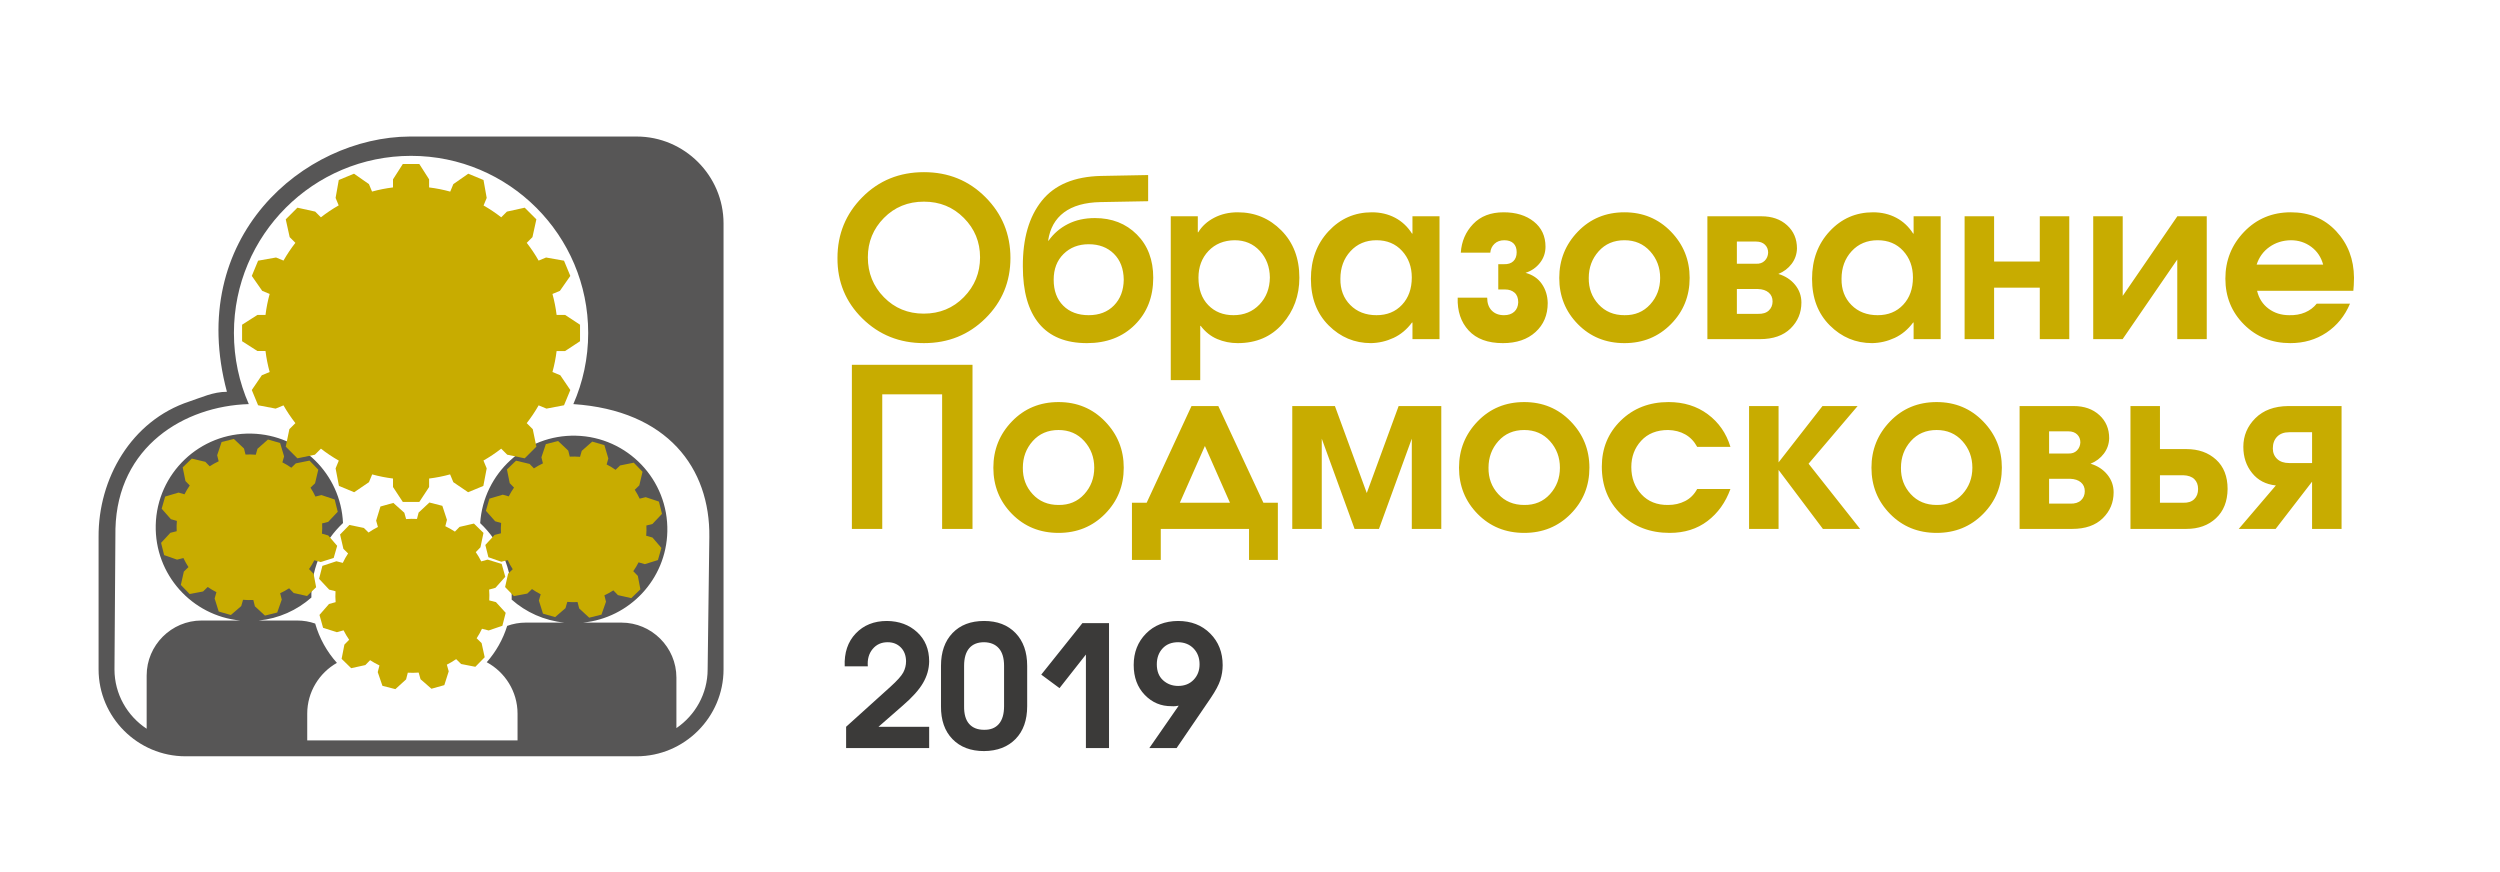<?xml version="1.0" encoding="UTF-8"?> <!-- Generator: Adobe Illustrator 15.0.0, SVG Export Plug-In . SVG Version: 6.00 Build 0) --> <svg xmlns="http://www.w3.org/2000/svg" xmlns:xlink="http://www.w3.org/1999/xlink" id="Слой_3" x="0px" y="0px" width="880px" height="307px" viewBox="-179.5 72.5 880 307" xml:space="preserve"> <g> <path fill="#575656" d="M-35.242,120.559h79.837c16.826,0,30.593,13.769,30.593,30.592v156.968 c0,16.822-13.769,30.594-30.593,30.594h-158.802c-16.826,0-30.593-13.77-30.593-30.594v-46.607 c-0.151-20.369,11.412-40.938,31.967-47.697c4.139-1.36,8.332-3.406,13.21-3.406C-114.182,156.075-72.563,120.751-35.242,120.559 L-35.242,120.559z M-108.535,290.922h13.558c-17.013-1.678-30.109-16.227-29.704-33.594c0.427-18.209,15.535-32.625,33.745-32.199 c17.45,0.409,31.413,14.297,32.174,31.48c-6.652,6.242-10.896,15.043-11.125,24.885c-0.01,0.447-0.01,0.893-0.004,1.338 c-5.055,4.461-11.48,7.395-18.54,8.09h13.55c2.214,0,4.344,0.377,6.328,1.07c1.481,5.195,4.128,9.908,7.644,13.838 c-6.224,3.541-10.445,10.238-10.445,17.873v9.412H2.677v-9.412c0-7.801-4.404-14.617-10.845-18.098 c3.225-3.662,5.705-8.006,7.195-12.793c2.054-0.75,4.269-1.156,6.574-1.156h13.56c-7.106-0.703-13.527-3.648-18.567-8.105 c0.004-0.135,0.011-0.271,0.014-0.408c0.243-10.414-4.055-19.877-11.086-26.498c1.156-17.535,15.944-31.195,33.679-30.78 c18.21,0.426,32.626,15.532,32.2,33.741c-0.395,16.845-13.346,30.438-29.696,32.052h13.551c10.637,0,19.34,8.698,19.34,19.336 v17.797c6.621-4.51,10.995-12.108,10.995-20.67l0.595-46.604c0.308-24.209-14.707-44.544-47.871-46.774 c3.364-7.662,5.23-16.13,5.23-25.035c0-34.434-27.916-62.35-62.351-62.35c-34.436,0-62.352,27.916-62.352,62.35 c0,8.905,1.868,17.373,5.231,25.035c-22.681,0.676-46.189,14.894-46.937,43.885l-0.34,49.494c0,8.705,4.521,16.414,11.329,20.894 v-18.75C-127.874,299.621-119.171,290.922-108.535,290.922L-108.535,290.922z M-91.707,236.998 c-11.656,0-21.104,9.447-21.104,21.104c0,11.654,9.449,21.103,21.104,21.103c11.654,0,21.103-9.447,21.103-21.103 C-70.604,246.445-80.053,236.998-91.707,236.998L-91.707,236.998z M22.429,237.731c-11.656,0-21.105,9.449-21.105,21.105 c0,11.654,9.449,21.102,21.105,21.102c11.655,0,21.105-9.446,21.105-21.102C43.534,247.18,34.084,237.731,22.429,237.731z"></path> <path fill="#C8AC00" d="M46.674,238.566l-3.092-3.2l-4.816,0.975l-1.586,1.535c-0.993-0.699-2.042-1.332-3.144-1.892l0.602-2.102 l-1.403-4.709l-4.276-1.225l-3.685,3.255l-0.602,2.102c-1.213-0.106-2.421-0.126-3.615-0.063l-0.529-2.123l-3.572-3.376 l-4.315,1.079l-1.564,4.66l0.531,2.126c-1.096,0.513-2.155,1.1-3.168,1.761L6.923,235.8l-4.781-1.139l-3.198,3.092l0.976,4.813 l1.512,1.564c-0.684,0.98-1.305,2.012-1.854,3.096l-2.102-0.6l-4.709,1.4l-1.224,4.276l3.253,3.685l2.102,0.604 c-0.108,1.219-0.128,2.432-0.063,3.631l-2.232,0.557l-3.265,3.543l1.078,4.316l4.548,1.592l2.243-0.561 c0.515,1.104,1.109,2.172,1.776,3.191l-1.632,1.576l-1.057,4.701l3.093,3.194l4.734-0.896l1.64-1.586 c0.967,0.676,1.989,1.289,3.06,1.832l-0.634,2.213l1.437,4.601l4.277,1.226l3.651-3.146l0.634-2.211 c1.214,0.106,2.42,0.127,3.617,0.059l0.557,2.236l3.544,3.266l4.315-1.077l1.592-4.548l-0.56-2.241 c1.089-0.509,2.143-1.093,3.151-1.748l1.612,1.672l4.701,1.053l3.199-3.09l-0.896-4.732l-1.604-1.662 c0.689-0.979,1.314-2.02,1.866-3.109l2.212,0.636l4.601-1.437l1.223-4.278l-3.142-3.652l-2.213-0.633 c0.107-1.209,0.128-2.412,0.064-3.604l2.118-0.526l3.377-3.572l-1.079-4.315l-4.659-1.563l-2.119,0.528 c-0.505-1.084-1.085-2.129-1.733-3.129l1.604-1.551L46.674,238.566z"></path> <path fill="#C8AC00" d="M-9.311,260.08l-3.364-3.289l-5.062,1.174l-1.631,1.668c-1.069-0.709-2.198-1.348-3.379-1.904l0.573-2.242 l-1.623-4.936l-4.558-1.168l-3.799,3.549l-0.574,2.24c-1.285-0.076-2.563-0.061-3.825,0.043l-0.624-2.229l-3.875-3.461l-4.53,1.268 l-1.515,4.971l0.626,2.234c-1.144,0.572-2.246,1.225-3.298,1.955l-1.648-1.615l-5.087-1.059l-3.289,3.363l1.174,5.063l1.646,1.604 c-0.695,1.056-1.321,2.166-1.869,3.328l-2.24-0.576l-4.938,1.625l-1.167,4.562l3.548,3.797l2.241,0.574 c-0.079,1.291-0.063,2.571,0.041,3.84l-2.342,0.654l-3.347,3.842l1.269,4.533l4.854,1.545l2.354-0.658 c0.578,1.149,1.236,2.261,1.971,3.32l-1.675,1.713l-0.977,5.004l3.364,3.289l4.979-1.093l1.685-1.723 c1.043,0.687,2.142,1.303,3.291,1.846l-0.603,2.357l1.653,4.82l4.56,1.166l3.767-3.432l0.604-2.357 c1.287,0.078,2.563,0.061,3.824-0.043l0.658,2.348l3.841,3.346l4.531-1.271l1.547-4.854l-0.657-2.352 c1.135-0.568,2.232-1.219,3.278-1.941l1.755,1.718l5,0.977l3.29-3.362l-1.088-4.978l-1.746-1.707c0.7-1.062,1.33-2.178,1.88-3.344 l2.358,0.602l4.82-1.653l1.167-4.558l-3.43-3.771l-2.359-0.602c0.078-1.283,0.063-2.557-0.039-3.811l2.225-0.621l3.462-3.877 l-1.268-4.531l-4.972-1.514l-2.226,0.623c-0.565-1.129-1.208-2.221-1.924-3.26l1.649-1.687L-9.311,260.08z"></path> <path fill="#C8AC00" d="M-67.463,237.833l-3.093-3.201l-4.815,0.974l-1.585,1.535c-0.993-0.699-2.041-1.332-3.144-1.892 l0.602-2.102l-1.402-4.709l-4.277-1.225l-3.685,3.254l-0.601,2.103c-1.214-0.106-2.423-0.126-3.616-0.063l-0.53-2.121l-3.571-3.377 l-4.315,1.078l-1.564,4.661l0.531,2.127c-1.096,0.512-2.155,1.099-3.169,1.76l-1.516-1.568l-4.781-1.14l-3.198,3.09l0.976,4.815 l1.513,1.564c-0.685,0.979-1.306,2.012-1.854,3.096l-2.102-0.6l-4.71,1.403l-1.224,4.272l3.253,3.687l2.102,0.603 c-0.109,1.219-0.128,2.432-0.063,3.633l-2.231,0.557l-3.265,3.541l1.077,4.316l4.549,1.592l2.243-0.561 c0.515,1.104,1.109,2.172,1.774,3.19l-1.63,1.576l-1.056,4.7l3.091,3.197l4.734-0.896l1.64-1.584 c0.968,0.674,1.99,1.286,3.061,1.829l-0.633,2.214l1.436,4.6l4.278,1.226l3.651-3.144l0.635-2.213 c1.212,0.106,2.42,0.127,3.615,0.062l0.559,2.233l3.542,3.267l4.317-1.078l1.592-4.547l-0.56-2.242 c1.088-0.508,2.143-1.092,3.151-1.748l1.613,1.67l4.701,1.055l3.199-3.09l-0.896-4.732l-1.604-1.662 c0.688-0.979,1.314-2.02,1.865-3.108l2.214,0.635l4.598-1.436l1.225-4.277l-3.143-3.651l-2.212-0.636 c0.107-1.207,0.126-2.411,0.064-3.604l2.118-0.526l3.377-3.569l-1.079-4.318l-4.659-1.561l-2.12,0.528 c-0.504-1.082-1.083-2.131-1.733-3.131l1.604-1.55L-67.463,237.833z"></path> <path fill="#C8AC00" d="M-90.868,169.625l2.221-5.363l6.314-1.122l2.622,1.087c1.245-2.188,2.644-4.276,4.183-6.25l-2.007-2.007 l-1.38-6.262l4.104-4.105l6.263,1.38l2.006,2.007c1.977-1.542,4.068-2.945,6.259-4.192l-1.087-2.625l1.121-6.314l5.363-2.221 l5.258,3.67l1.086,2.623c2.396-0.659,4.86-1.152,7.381-1.461v-2.841l3.452-5.403h5.805l3.452,5.403v2.843 c2.54,0.312,5.021,0.81,7.434,1.475l1.092-2.639l5.258-3.67l5.361,2.221l1.123,6.314l-1.1,2.654 c2.175,1.239,4.25,2.633,6.214,4.164l2.008-2.008l6.262-1.38l4.105,4.105l-1.38,6.262l-2.01,2.011 c1.539,1.972,2.938,4.058,4.181,6.246l2.625-1.087l6.313,1.122l2.222,5.363l-3.671,5.257l-2.62,1.086 c0.661,2.396,1.153,4.861,1.463,7.382h2.991l5.253,3.452v5.805l-5.253,3.454h-2.991c-0.31,2.521-0.803,4.986-1.463,7.382 l2.759,1.142l3.533,5.201l-2.222,5.363l-6.175,1.178l-2.761-1.145c-1.246,2.192-2.648,4.283-4.189,6.259l2.123,2.122l1.274,6.157 l-4.105,4.105l-6.156-1.274l-2.125-2.125c-1.973,1.54-4.06,2.937-6.247,4.182l1.144,2.758l-1.18,6.174l-5.363,2.224l-5.2-3.535 l-1.14-2.752c-2.396,0.661-4.863,1.155-7.386,1.465v2.988l-3.452,5.254h-5.805l-3.452-5.254v-2.99 c-2.504-0.31-4.953-0.795-7.333-1.45l-1.134,2.739l-5.201,3.535l-5.363-2.224l-1.178-6.174l1.132-2.732 c-2.205-1.25-4.307-2.658-6.292-4.207l-2.125,2.125l-6.157,1.274l-4.104-4.105l1.274-6.157l2.122-2.122 c-1.541-1.977-2.944-4.067-4.189-6.259l-2.763,1.145l-6.176-1.178l-2.221-5.363l3.533-5.201l2.758-1.142 c-0.66-2.396-1.153-4.861-1.463-7.382h-2.842l-5.403-3.454v-5.805l5.403-3.452h2.842c0.31-2.521,0.803-4.986,1.463-7.382 l-2.62-1.086L-90.868,169.625z"></path> <g> <path fill="#C8AC00" d="M145.731,133.101c8.586,0,15.806,2.939,21.66,8.82c5.854,5.88,8.782,13.01,8.782,21.387 c0,8.378-2.94,15.468-8.82,21.269c-5.881,5.802-13.088,8.704-21.622,8.704c-8.586,0-15.82-2.902-21.699-8.704 c-5.88-5.801-8.794-12.891-8.742-21.269c0-8.377,2.914-15.507,8.742-21.387C129.86,136.041,137.093,133.101,145.731,133.101 L145.731,133.101z M145.652,182.899c5.62,0,10.331-1.938,14.128-5.813c3.799-3.878,5.699-8.548,5.699-14.012 c0-5.413-1.9-10.029-5.699-13.855c-3.797-3.824-8.482-5.737-14.049-5.737c-5.62,0-10.316,1.913-14.089,5.737 c-3.772,3.826-5.659,8.442-5.659,13.855c0,5.517,1.886,10.199,5.659,14.05C135.415,180.974,140.085,182.899,145.652,182.899 L145.652,182.899z M224.646,134.115v9.211l-16.783,0.312c-5.464,0.104-9.743,1.314-12.84,3.63 c-3.095,2.315-4.956,5.632-5.581,9.952h0.157c1.77-2.498,4.032-4.45,6.791-5.854c2.758-1.404,5.931-2.106,9.522-2.106 c5.985,0,10.902,1.924,14.753,5.775c3.852,3.851,5.776,8.924,5.776,15.221c0,6.765-2.159,12.293-6.478,16.587 c-4.319,4.293-9.94,6.439-16.862,6.439c-7.441,0-13.061-2.289-16.86-6.87c-3.798-4.578-5.699-11.29-5.699-20.137 c-0.05-9.783,2.173-17.484,6.675-23.104c4.501-5.62,11.461-8.536,20.879-8.743L224.646,134.115L224.646,134.115z M203.725,158.469 c-3.59,0-6.542,1.144-8.859,3.434c-2.315,2.29-3.472,5.308-3.472,9.055c0,3.851,1.118,6.894,3.356,9.132 c2.236,2.238,5.229,3.356,8.975,3.356c3.695,0,6.662-1.146,8.899-3.435c2.238-2.29,3.382-5.307,3.436-9.054 c-0.054-3.851-1.211-6.895-3.475-9.133C210.322,159.587,207.368,158.469,203.725,158.469L203.725,158.469z M232.607,206.316 v-57.683h9.521v5.621h0.157c1.3-2.134,3.172-3.838,5.619-5.113c2.445-1.274,5.201-1.913,8.272-1.913 c6.036,0,11.161,2.134,15.376,6.401c4.219,4.267,6.324,9.808,6.324,16.625c0,6.297-1.979,11.708-5.934,16.236 c-3.957,4.527-9.211,6.791-15.768,6.791c-2.55,0-4.955-0.481-7.219-1.444c-2.266-0.962-4.204-2.511-5.814-4.644h-0.158v19.123 H232.607L232.607,206.316z M255.087,157.063c-3.799,0.052-6.87,1.313-9.212,3.786c-2.341,2.472-3.514,5.607-3.514,9.405 c0,4.059,1.146,7.273,3.437,9.64c2.289,2.368,5.254,3.552,8.897,3.552c3.695,0,6.738-1.25,9.133-3.747 c2.395-2.498,3.617-5.672,3.668-9.522c-0.051-3.748-1.234-6.869-3.553-9.368C261.631,158.313,258.677,157.063,255.087,157.063 L255.087,157.063z M327.208,148.633v43.243h-9.521v-5.854h-0.158c-1.821,2.446-3.991,4.254-6.516,5.424 c-2.524,1.17-5.168,1.783-7.923,1.834c-5.776,0-10.747-2.081-14.909-6.244c-4.164-4.163-6.242-9.627-6.242-16.392 c0-6.712,2.066-12.293,6.203-16.742c4.137-4.449,9.225-6.674,15.259-6.674c3.02,0,5.736,0.638,8.158,1.913 c2.419,1.275,4.409,3.135,5.97,5.582h0.157v-6.089L327.208,148.633L327.208,148.633z M305.042,157.063 c-3.749,0-6.803,1.288-9.17,3.863c-2.37,2.577-3.554,5.816-3.554,9.718c-0.053,3.747,1.104,6.818,3.473,9.211 s5.452,3.591,9.251,3.591c3.694,0,6.687-1.223,8.976-3.668c2.289-2.446,3.435-5.646,3.435-9.601c0-3.748-1.146-6.869-3.435-9.368 C311.729,158.313,308.736,157.063,305.042,157.063L305.042,157.063z M345.084,161.435h-10.382 c0.26-3.955,1.705-7.312,4.331-10.069c2.628-2.757,6.207-4.137,10.731-4.137c4.372,0,7.925,1.094,10.655,3.279 c2.73,2.186,4.098,5.125,4.098,8.82c0,2.135-0.648,4.034-1.948,5.698c-1.303,1.665-2.994,2.836-5.077,3.513 c2.5,0.677,4.411,1.978,5.736,3.903c1.33,1.925,2.018,4.163,2.069,6.712c0,4.215-1.43,7.623-4.294,10.225 c-2.861,2.603-6.686,3.903-11.473,3.903c-5.31,0-9.328-1.483-12.061-4.449c-2.73-2.965-4.02-6.817-3.863-11.552h10.381 c0,1.925,0.536,3.434,1.602,4.527c1.067,1.092,2.51,1.64,4.331,1.64c1.508,0,2.708-0.404,3.592-1.21 c0.884-0.807,1.354-1.912,1.405-3.318c0-1.509-0.431-2.641-1.288-3.395c-0.857-0.755-1.965-1.132-3.319-1.132h-2.418v-8.897h1.95 c1.456,0.051,2.575-0.299,3.355-1.055c0.782-0.753,1.172-1.809,1.172-3.161c0-1.354-0.377-2.395-1.133-3.123 c-0.754-0.728-1.832-1.092-3.238-1.092c-1.405,0-2.549,0.416-3.435,1.249C345.684,159.146,345.188,160.186,345.084,161.435 L345.084,161.435z M392.308,147.228c6.505,0,11.953,2.264,16.354,6.792c4.394,4.527,6.593,9.964,6.593,16.313 c0,6.401-2.199,11.825-6.593,16.274c-4.399,4.449-9.849,6.674-16.354,6.674c-6.557,0-12.022-2.225-16.393-6.674 c-4.372-4.449-6.558-9.874-6.558-16.274c0-6.348,2.186-11.786,6.558-16.313C380.284,149.492,385.751,147.228,392.308,147.228 L392.308,147.228z M392.308,157.063c-3.747,0-6.779,1.301-9.095,3.902c-2.315,2.602-3.472,5.724-3.472,9.367 c-0.053,3.643,1.091,6.739,3.433,9.289c2.342,2.55,5.387,3.825,9.134,3.825c3.692,0.052,6.709-1.21,9.054-3.787 c2.342-2.574,3.511-5.684,3.511-9.327s-1.169-6.765-3.511-9.367C399.017,158.365,396,157.063,392.308,157.063L392.308,157.063z M421.497,148.633h19.046c3.694,0,6.698,1.054,9.017,3.162c2.314,2.107,3.473,4.826,3.473,8.157 c-0.054,2.029-0.676,3.837-1.874,5.424c-1.195,1.587-2.757,2.77-4.684,3.552c2.445,0.729,4.41,2.003,5.896,3.824 c1.48,1.821,2.222,3.903,2.222,6.245c0,3.59-1.271,6.634-3.822,9.132s-6.141,3.747-10.772,3.747h-18.499v-43.243H421.497z M431.879,157.531v7.807h6.792c1.247,0.052,2.25-0.3,3.004-1.054c0.756-0.755,1.159-1.705,1.212-2.849 c0-1.145-0.378-2.082-1.134-2.81s-1.782-1.094-3.082-1.094H431.879L431.879,157.531z M431.879,174.236v8.741h7.416 c1.665,0.052,2.939-0.337,3.822-1.171c0.886-0.833,1.33-1.898,1.33-3.2c0-1.301-0.457-2.342-1.366-3.123 c-0.913-0.78-2.173-1.197-3.786-1.248L431.879,174.236L431.879,174.236z M503.612,148.633v43.243h-9.522v-5.854h-0.158 c-1.818,2.446-3.99,4.254-6.515,5.424c-2.525,1.17-5.165,1.783-7.923,1.834c-5.776,0-10.747-2.081-14.908-6.244 c-4.163-4.163-6.246-9.627-6.246-16.392c0-6.712,2.068-12.293,6.207-16.742c4.135-4.449,9.223-6.674,15.259-6.674 c3.019,0,5.737,0.638,8.155,1.913c2.421,1.275,4.412,3.135,5.971,5.582h0.158v-6.089L503.612,148.633L503.612,148.633z M481.443,157.063c-3.744,0-6.804,1.288-9.17,3.863c-2.367,2.577-3.554,5.816-3.554,9.718c-0.052,3.747,1.107,6.818,3.476,9.211 c2.367,2.393,5.45,3.591,9.248,3.591c3.694,0,6.688-1.223,8.978-3.668c2.29-2.446,3.437-5.646,3.437-9.601 c0-3.748-1.146-6.869-3.437-9.368C488.132,158.313,485.139,157.063,481.443,157.063L481.443,157.063z M512.041,148.633h10.382 v15.923h16.08v-15.923h10.381v43.243h-10.381v-18.108h-16.08v18.108h-10.382V148.633L512.041,148.633z M557.313,148.633h10.383 v28.022l19.227-28.022h10.355v43.243h-10.379v-28.022l-19.232,28.022h-10.354V148.633L557.313,148.633z M648.872,174.86h-33.876 c0.622,2.654,1.966,4.749,4.021,6.283c2.057,1.536,4.485,2.303,7.298,2.303c2.08,0.052,3.94-0.273,5.58-0.976 c1.64-0.702,3.006-1.729,4.099-3.083H647.7c-1.818,4.318-4.578,7.714-8.272,10.186c-3.694,2.473-7.937,3.708-12.724,3.708 c-6.504,0-11.94-2.186-16.314-6.557c-4.37-4.371-6.556-9.756-6.556-16.157c0-6.4,2.199-11.891,6.595-16.47 c4.4-4.579,9.875-6.869,16.435-6.869c6.502,0,11.822,2.212,15.961,6.634c4.139,4.424,6.23,9.888,6.283,16.392 c0,1.042-0.025,1.912-0.078,2.615C648.976,173.572,648.924,174.236,648.872,174.86L648.872,174.86z M614.838,165.649h23.418 c-0.729-2.654-2.133-4.748-4.214-6.283c-2.082-1.534-4.476-2.303-7.181-2.303c-2.863,0.052-5.376,0.845-7.532,2.38 C617.169,160.979,615.67,163.047,614.838,165.649z"></path> <path fill="#C8AC00" d="M120.362,258.676v-57.76h42.462v57.76h-10.695v-47.378h-21.073v47.378H120.362L120.362,258.676z M193.109,214.029c6.504,0,11.955,2.262,16.353,6.791c4.397,4.527,6.596,9.965,6.596,16.313c0,6.402-2.199,11.826-6.596,16.273 c-4.397,4.451-9.849,6.674-16.353,6.674c-6.557,0-12.021-2.223-16.392-6.674c-4.371-4.447-6.556-9.871-6.556-16.273 c0-6.348,2.185-11.787,6.556-16.313C181.088,216.292,186.552,214.029,193.109,214.029L193.109,214.029z M193.109,223.864 c-3.747,0-6.778,1.301-9.094,3.902c-2.315,2.602-3.473,5.725-3.473,9.367c-0.052,3.643,1.092,6.738,3.434,9.287 c2.343,2.553,5.386,3.828,9.133,3.828c3.694,0.049,6.711-1.211,9.054-3.789c2.34-2.574,3.513-5.684,3.513-9.326 c0-3.642-1.173-6.765-3.513-9.367C199.82,225.165,196.803,223.864,193.109,223.864L193.109,223.864z M249.348,215.433 l15.869,34.034h5.09v20.139h-10.148v-10.93h-31.065v10.93h-10.146v-20.139h5.177l15.781-34.034H249.348L249.348,215.433z M235.805,249.467h17.64l-8.818-19.983L235.805,249.467L235.805,249.467z M275.379,258.676v-43.243h15.012l11.215,30.61 l11.213-30.61h15.015v43.243h-10.381v-31.768l-11.554,31.768h-8.586l-11.554-31.768v31.768H275.379L275.379,258.676z M357.024,214.029c6.502,0,11.956,2.262,16.353,6.791c4.395,4.527,6.596,9.965,6.596,16.313c0,6.402-2.2,11.826-6.596,16.273 c-4.396,4.451-9.851,6.674-16.353,6.674c-6.56,0-12.021-2.223-16.395-6.674c-4.369-4.447-6.555-9.871-6.555-16.273 c0-6.348,2.186-11.787,6.555-16.313C345.003,216.292,350.466,214.029,357.024,214.029L357.024,214.029z M357.024,223.864 c-3.747,0-6.777,1.301-9.093,3.902c-2.317,2.602-3.476,5.725-3.476,9.367c-0.051,3.643,1.093,6.738,3.433,9.287 c2.345,2.553,5.389,3.828,9.136,3.828c3.691,0.049,6.71-1.211,9.054-3.789c2.342-2.574,3.513-5.684,3.513-9.326 c0-3.642-1.171-6.765-3.513-9.367C363.734,225.165,360.717,223.864,357.024,223.864L357.024,223.864z M417.906,244.627h11.707 c-1.716,4.734-4.408,8.492-8.077,11.279c-3.667,2.783-8.106,4.174-13.311,4.174c-6.867,0-12.563-2.184-17.094-6.557 c-4.525-4.371-6.79-9.965-6.79-16.782c0-6.452,2.226-11.851,6.675-16.196c4.447-4.345,10.056-6.517,16.819-6.517 c5.36,0,9.965,1.43,13.816,4.293c3.849,2.861,6.505,6.687,7.96,11.474h-11.707c-1.042-1.925-2.434-3.382-4.177-4.371 c-1.741-0.989-3.761-1.509-6.05-1.561c-4.007,0-7.169,1.261-9.481,3.786c-2.317,2.523-3.475,5.608-3.475,9.249 c0,3.852,1.186,7.053,3.553,9.602c2.364,2.549,5.502,3.797,9.403,3.748c2.187,0,4.178-0.457,5.973-1.369 C415.446,247.969,416.864,246.551,417.906,244.627L417.906,244.627z M436.171,258.676v-43.243h10.382v19.826l15.454-19.826h12.371 l-17.262,20.295l18.133,22.947h-13.087l-15.609-20.763v20.763L436.171,258.676L436.171,258.676z M502.204,214.029 c6.507,0,11.956,2.262,16.354,6.791c4.396,4.527,6.594,9.965,6.594,16.313c0,6.402-2.196,11.826-6.594,16.273 c-4.398,4.451-9.849,6.674-16.354,6.674c-6.554,0-12.02-2.223-16.39-6.674c-4.373-4.447-6.56-9.871-6.56-16.273 c0-6.348,2.187-11.787,6.56-16.313C490.186,216.292,495.65,214.029,502.204,214.029L502.204,214.029z M502.204,223.864 c-3.745,0-6.777,1.301-9.093,3.902c-2.315,2.602-3.473,5.725-3.473,9.367c-0.052,3.643,1.093,6.738,3.434,9.287 c2.342,2.553,5.387,3.828,9.132,3.828c3.695,0.049,6.714-1.211,9.056-3.789c2.342-2.574,3.514-5.684,3.514-9.326 c0-3.642-1.172-6.765-3.514-9.367C508.918,225.165,505.899,223.864,502.204,223.864L502.204,223.864z M531.396,215.433h19.047 c3.691,0,6.698,1.054,9.015,3.162c2.316,2.108,3.474,4.826,3.474,8.158c-0.052,2.028-0.678,3.837-1.873,5.424 c-1.196,1.588-2.758,2.771-4.685,3.552c2.447,0.729,4.411,2.002,5.894,3.825c1.483,1.82,2.226,3.902,2.226,6.244 c0,3.593-1.274,6.638-3.823,9.132c-2.552,2.5-6.142,3.747-10.771,3.747h-18.503V215.433L531.396,215.433z M541.78,224.332v7.806 h6.789c1.251,0.052,2.251-0.301,3.005-1.054c0.754-0.754,1.158-1.705,1.211-2.849c0-1.146-0.377-2.081-1.131-2.81 c-0.756-0.728-1.785-1.093-3.085-1.093H541.78L541.78,224.332z M541.78,241.033v8.746h7.413c1.666,0.051,2.938-0.34,3.824-1.172 c0.885-0.834,1.328-1.902,1.328-3.201c0-1.301-0.458-2.342-1.365-3.121c-0.912-0.781-2.175-1.197-3.787-1.252H541.78 L541.78,241.033z M570.425,215.433h10.38v15.144h9.291c4.265,0,7.751,1.236,10.458,3.708c2.708,2.47,4.061,5.919,4.061,10.342 c-0.052,4.371-1.419,7.807-4.1,10.301c-2.679,2.5-6.154,3.748-10.419,3.748h-19.671V215.433L570.425,215.433z M580.805,239.787 v9.68h8.196c1.666,0.051,2.954-0.365,3.864-1.252c0.911-0.883,1.363-2.078,1.363-3.588c0-1.457-0.438-2.613-1.325-3.475 c-0.884-0.859-2.186-1.314-3.902-1.366L580.805,239.787L580.805,239.787z M644.732,215.433v43.243h-10.382v-16.625l-12.826,16.625 h-12.982l13.061-15.299c-3.525-0.363-6.321-1.82-8.363-4.371c-2.058-2.549-3.085-5.619-3.085-9.21 c0-3.903,1.405-7.259,4.218-10.07c2.809-2.809,6.657-4.241,11.551-4.293H644.732L644.732,215.433z M634.352,235.493v-10.849 h-8.039c-1.821,0-3.24,0.521-4.256,1.562c-1.015,1.041-1.52,2.42-1.52,4.137c0,1.509,0.505,2.745,1.52,3.708 c1.016,0.963,2.435,1.443,4.256,1.443L634.352,235.493L634.352,235.493z"></path> <path fill="#3B3A39" d="M118.33,335.809v-7.485l15.598-14.076c2.365-2.142,3.873-3.822,4.527-5.049 c0.651-1.229,0.978-2.556,0.978-3.98c-0.04-2.02-0.662-3.635-1.866-4.842c-1.203-1.207-2.743-1.813-4.618-1.813 c-2.203,0-3.966,0.801-5.292,2.406c-1.325,1.605-1.887,3.635-1.681,6.088h-8.136c-0.204-4.789,1.091-8.652,3.884-11.582 c2.794-2.93,6.452-4.395,10.98-4.395c4.281,0.041,7.828,1.354,10.642,3.949c2.813,2.594,4.221,6.031,4.221,10.305 c-0.04,2.654-0.764,5.189-2.182,7.604c-1.406,2.416-3.771,5.049-7.084,7.9l-8.563,7.484h17.829v7.486H118.33L118.33,335.809z M151.728,321.076v-14.195c0-4.871,1.355-8.725,4.066-11.557c2.712-2.83,6.413-4.244,11.103-4.244 c4.648,0,8.339,1.414,11.071,4.244c2.732,2.832,4.099,6.686,4.099,11.557v14.195c0,4.91-1.366,8.76-4.099,11.555 c-2.732,2.789-6.423,4.205-11.071,4.248c-4.689,0-8.4-1.408-11.133-4.221C153.032,329.848,151.687,325.986,151.728,321.076 L151.728,321.076z M173.931,321.076v-14.195c0-2.734-0.613-4.793-1.835-6.178c-1.223-1.389-2.957-2.102-5.199-2.141 c-2.284,0-4.027,0.705-5.23,2.11c-1.203,1.404-1.804,3.474-1.804,6.207v14.195c-0.041,2.771,0.551,4.852,1.774,6.235 c1.223,1.387,2.977,2.078,5.261,2.078c2.242,0.041,3.976-0.641,5.199-2.047C173.32,325.936,173.931,323.848,173.931,321.076 L173.931,321.076z M202.74,335.809v-32.91l-9.296,11.822l-6.422-4.754l14.475-18.117h9.379v43.959H202.74L202.74,335.809z M234.671,335.809h-9.604l10.338-14.91c-0.365,0.08-0.775,0.14-1.224,0.179c-0.448,0.036-0.877,0.036-1.284,0 c-3.71,0.036-6.861-1.287-9.452-3.979c-2.589-2.693-3.884-6.197-3.884-10.518c0-4.432,1.438-8.117,4.313-11.047 s6.637-4.412,11.286-4.453c4.607,0,8.381,1.465,11.314,4.395c2.938,2.93,4.405,6.652,4.405,11.168 c0,1.779-0.276,3.523-0.827,5.228c-0.551,1.702-1.683,3.821-3.394,6.354L234.671,335.809L234.671,335.809z M235.221,313.947 c2.244,0,4.058-0.723,5.445-2.168c1.387-1.445,2.08-3.256,2.08-5.434c0-2.259-0.693-4.107-2.08-5.556 c-1.388-1.447-3.201-2.188-5.445-2.229c-2.323,0-4.16,0.732-5.505,2.199c-1.345,1.467-2.017,3.326-2.017,5.584 c0,2.414,0.732,4.285,2.2,5.611C231.366,313.285,233.143,313.947,235.221,313.947z"></path> </g> </g> </svg> 